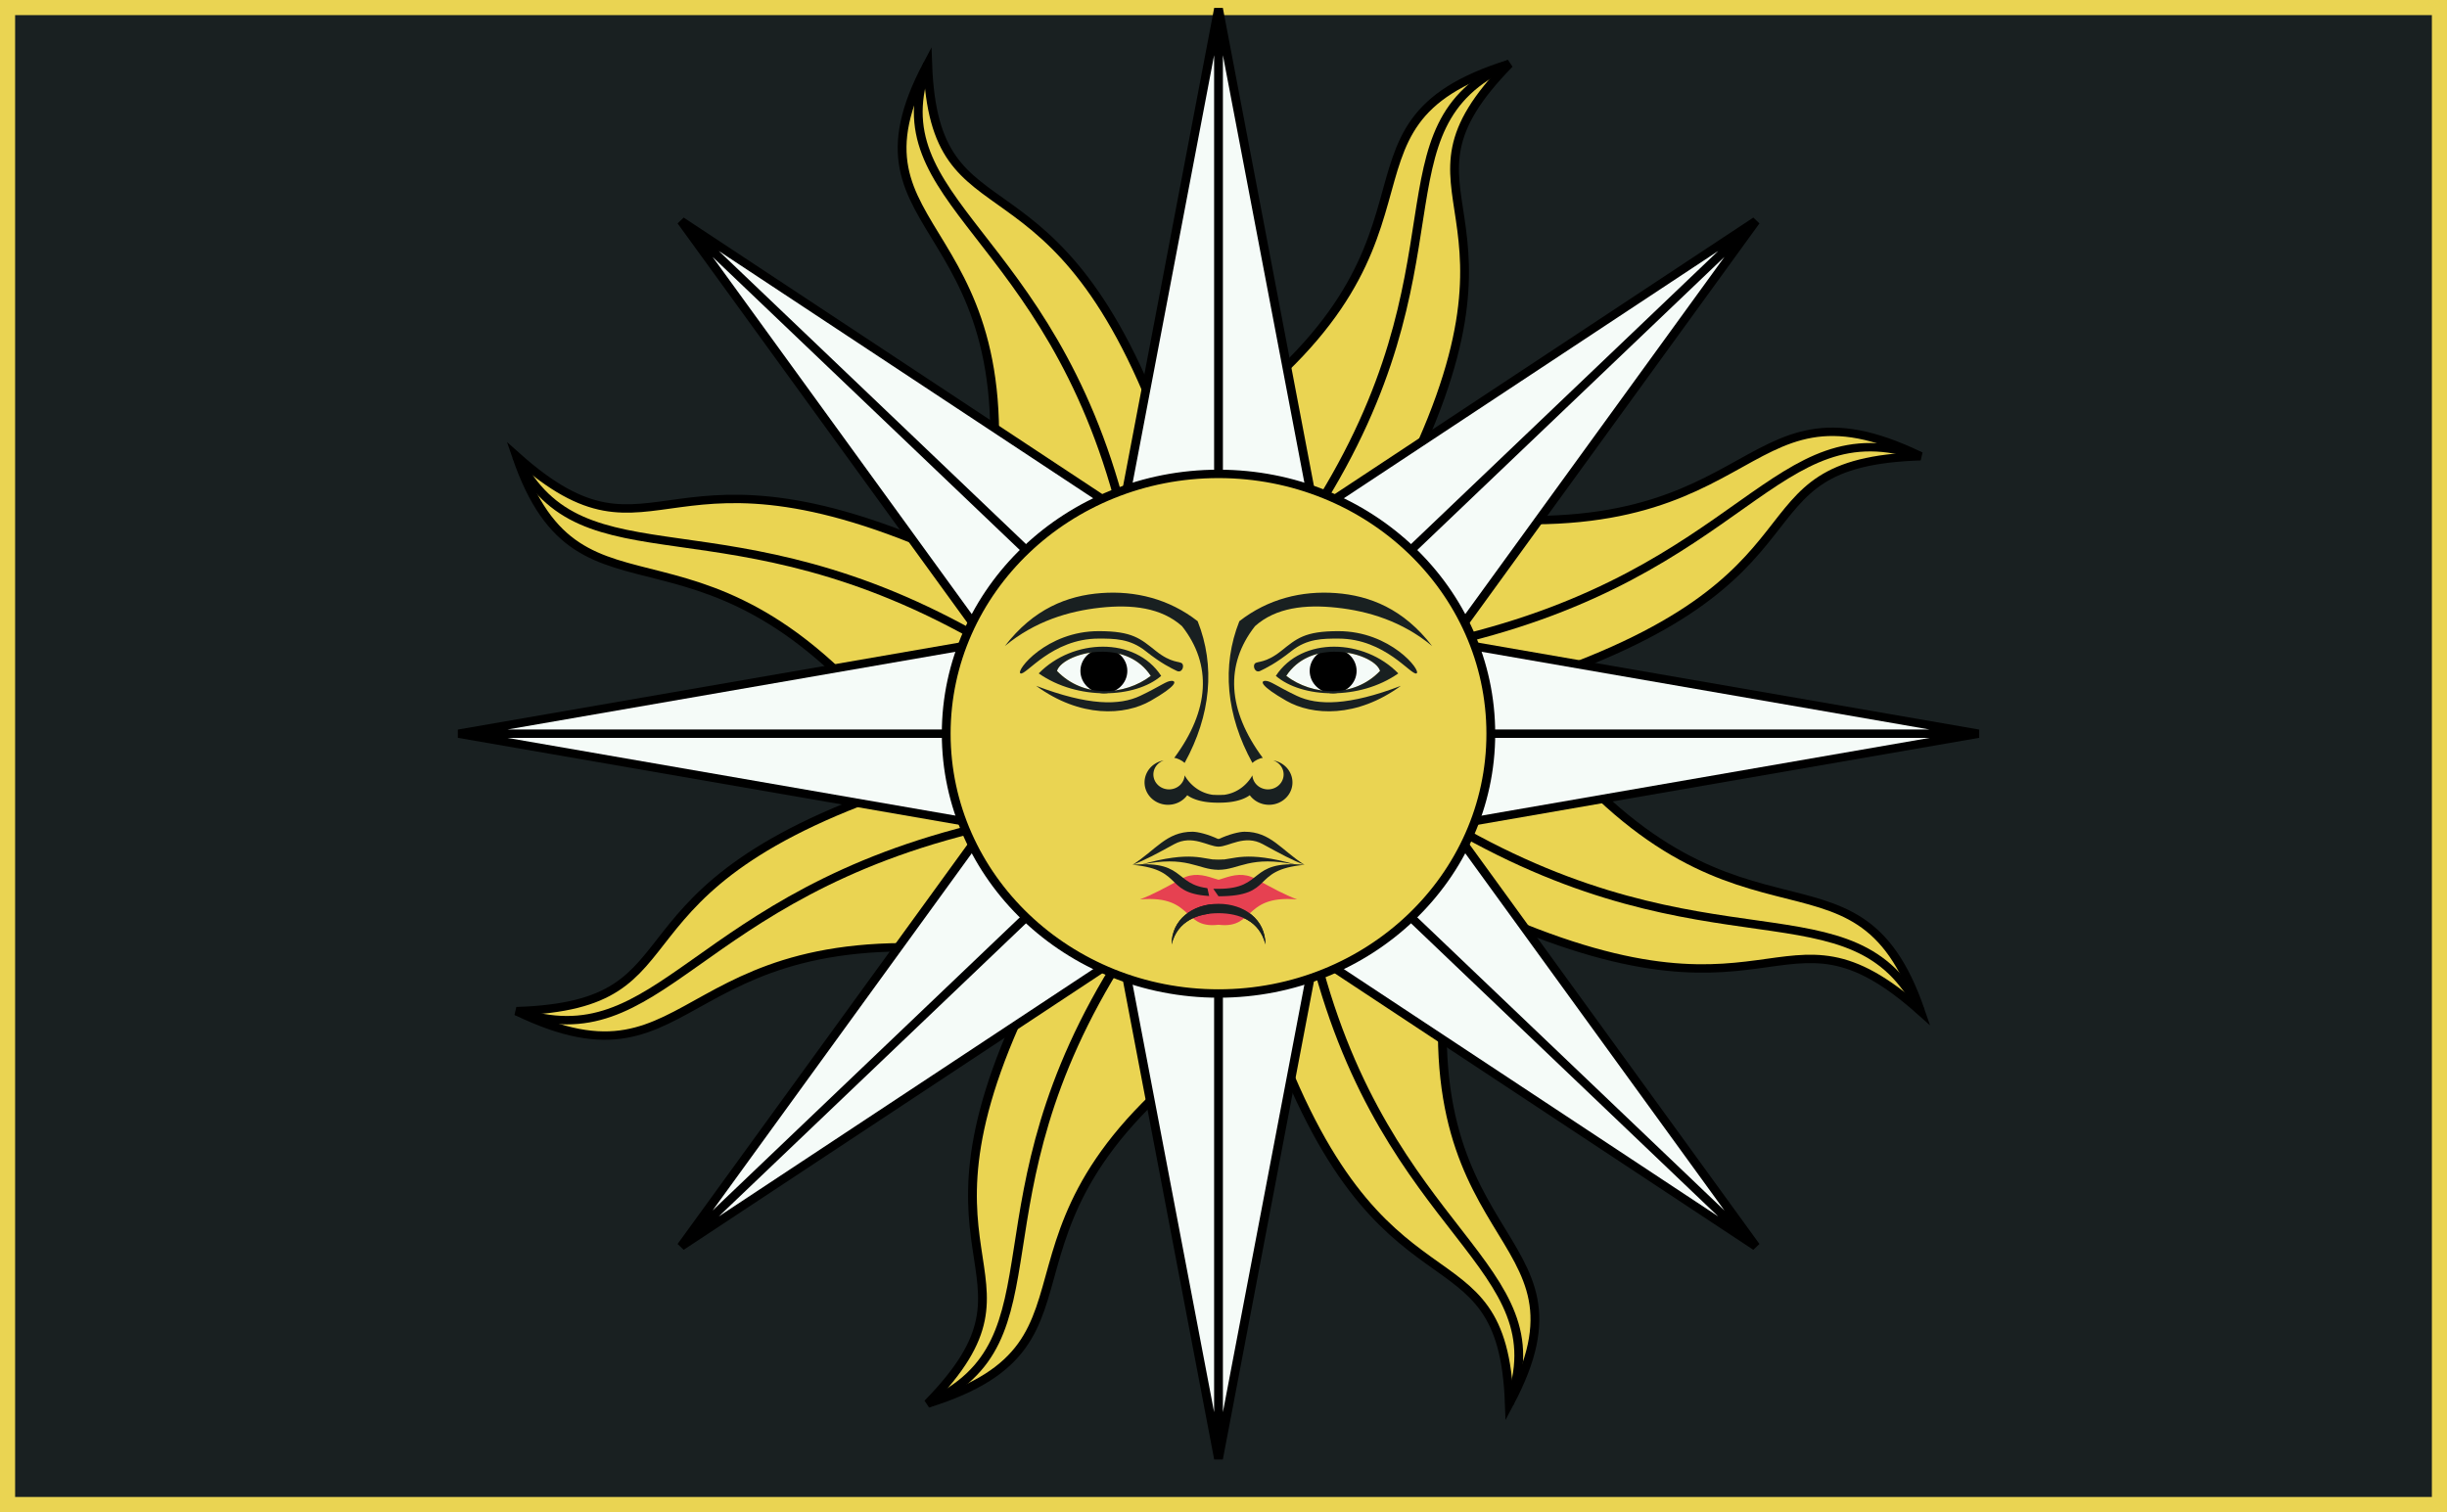 <?xml version="1.0" encoding="UTF-8" standalone="no"?>
<!-- Created with Inkscape (http://www.inkscape.org/) -->

<svg
   xmlns:dc="http://purl.org/dc/elements/1.1/"
   xmlns:cc="http://creativecommons.org/ns#"
   xmlns:rdf="http://www.w3.org/1999/02/22-rdf-syntax-ns#"
   xmlns:svg="http://www.w3.org/2000/svg"
   xmlns="http://www.w3.org/2000/svg"
   xmlns:xlink="http://www.w3.org/1999/xlink"
   xmlns:sodipodi="http://sodipodi.sourceforge.net/DTD/sodipodi-0.dtd"
   xmlns:inkscape="http://www.inkscape.org/namespaces/inkscape"
   width="273.987mm"
   height="169.333mm"
   viewBox="0 0 273.987 169.333"
   version="1.1"
   id="svg20741"
   inkscape:version="0.92.3 (2405546, 2018-03-11)"
   sodipodi:docname="flag_Nilfgaard.svg">
  <rect x="0" y="0" width="273.987" height="169.333" fill="#333333" stroke="none"/>
  <defs
     id="defs20735" />
  <sodipodi:namedview
     id="base"
     pagecolor="#ffffff"
     bordercolor="#666666"
     borderopacity="1.0"
     inkscape:pageopacity="0.0"
     inkscape:pageshadow="2"
     inkscape:zoom="0.49497475"
     inkscape:cx="865.29137"
     inkscape:cy="630.21896"
     inkscape:document-units="mm"
     inkscape:current-layer="layer1"
     showgrid="false"
     fit-margin-top="0"
     fit-margin-left="0"
     fit-margin-right="0"
     fit-margin-bottom="0"
     inkscape:window-width="1920"
     inkscape:window-height="1017"
     inkscape:window-x="-4"
     inkscape:window-y="-4"
     inkscape:window-maximized="1" />
  <g
     inkscape:label="Layer 1"
     inkscape:groupmode="layer"
     id="layer1"
     transform="translate(380.41,-69.458)">
    <g
       id="g909">
      <rect
         y="70.305"
         x="-379.564"
         height="167.64"
         width="272.294"
         id="rect9459-9-7-6-7"
         style="fill:#192021;fill-opacity:1;fill-rule:nonzero;stroke:#ead452;stroke-width:1.693;stroke-miterlimit:4;stroke-dasharray:none;stroke-opacity:1" />
      <g
         style="opacity:1"
         id="g16086-6"
         transform="matrix(0.525,0,0,0.501,1480.091,-7343.765)">
        <g
           style="fill:#fcd116;stroke:#000000;stroke-width:0.382;stroke-miterlimit:4;stroke-dasharray:none"
           id="4wavyrays-0"
           transform="matrix(4.911,0,0,4.911,-3283.935,14960.853)">
          <g
             style="stroke-width:0.382;stroke-miterlimit:4;stroke-dasharray:none"
             id="2wavyrays-6">
            <g
               style="stroke-width:0.382;stroke-miterlimit:4;stroke-dasharray:none"
               transform="rotate(22.5)"
               id="wavyray-1">
              <path
                 d="M 0,0 6,12 C -2,25 7,27 0,33 3,25 -4,28 -3,13"
                 id="path3431-9"
                 inkscape:connector-curvature="0"
                 style="fill:#ead452;fill-opacity:1;stroke-width:0.382;stroke-miterlimit:4;stroke-dasharray:none" />
              <path
                 d="M 0,11 C -2,24 4.5,28 0,33"
                 id="path3433-8"
                 inkscape:connector-curvature="0"
                 style="fill:none;stroke-width:0.382;stroke-miterlimit:4;stroke-dasharray:none" />
            </g>
            <use
               style="stroke-width:0.382;stroke-miterlimit:4;stroke-dasharray:none"
               x="0"
               y="0"
               width="1"
               height="1"
               transform="scale(-1)"
               xlink:href="#wavyray-1"
               id="use3435-6" />
          </g>
          <use
             style="stroke-width:0.382;stroke-miterlimit:4;stroke-dasharray:none"
             x="0"
             y="0"
             width="1"
             height="1"
             transform="rotate(90)"
             xlink:href="#2wavyrays-6"
             id="use3437-4" />
        </g>
        <use
           style="fill:#fcd116;stroke:#000000;stroke-width:2.58;stroke-miterlimit:4;stroke-dasharray:none"
           x="0"
           y="0"
           width="1"
           height="1"
           transform="rotate(45,-3283.935,14960.853)"
           xlink:href="#4wavyrays-0"
           id="use3439-0" />
        <g
           style="fill:#fcd116;stroke:#000000;stroke-width:0.382;stroke-miterlimit:4;stroke-dasharray:none"
           id="4straightrays-4"
           transform="matrix(4.911,0,0,4.911,-3283.935,14960.853)">
          <g
             style="stroke-width:0.382;stroke-miterlimit:4;stroke-dasharray:none"
             id="2straightrays-1">
            <path
               d="M 0,0 H 6 L 0,33 -6,0 h 6 v 33"
               id="straightray-8"
               inkscape:connector-curvature="0"
               style="fill:#f5fbf8;fill-opacity:1;stroke-width:0.382;stroke-miterlimit:4;stroke-dasharray:none" />
            <use
               style="stroke-width:0.382;stroke-miterlimit:4;stroke-dasharray:none"
               x="0"
               y="0"
               width="1"
               height="1"
               transform="scale(-1)"
               xlink:href="#straightray-8"
               id="use3444-6" />
          </g>
          <use
             style="stroke-width:0.382;stroke-miterlimit:4;stroke-dasharray:none"
             x="0"
             y="0"
             width="1"
             height="1"
             transform="rotate(90)"
             xlink:href="#2straightrays-1"
             id="use3446-5" />
        </g>
        <use
           style="fill:#fcd116;stroke:#000000;stroke-width:2.58;stroke-miterlimit:4;stroke-dasharray:none"
           x="0"
           y="0"
           width="1"
           height="1"
           transform="rotate(45,-3283.935,14960.853)"
           xlink:href="#4straightrays-4"
           id="use3448-6" />
        <circle
           style="fill:#ead452;fill-opacity:1;stroke:#000000;stroke-width:1.875;stroke-miterlimit:4;stroke-dasharray:none"
           r="58.074"
           cx="-3283.935"
           cy="14960.853"
           id="circle3450-9" />
        <g
           id="g16054-2">
          <use
             height="100%"
             width="100%"
             transform="matrix(-1,0,0,1,-6567.871,0)"
             id="use16038-6"
             xlink:href="#g16036-6"
             y="0"
             x="0" />
          <g
             id="g16036-6">
            <path
               style="opacity:1;fill:#e64151;fill-opacity:1;stroke:none;stroke-width:2.136;stroke-miterlimit:4;stroke-dasharray:none"
               d="m -3176.225,15465.525 c -2.558,0.106 -4.749,1.506 -6.379,1.506 h -1.185 l 1.185,5.52 -0.927,4.315 0.927,0.219 c 10.383,2.454 6.521,-6.906 19.561,-5.72 -2.963,-1.186 -5.335,-2.556 -9.484,-4.927 -1.297,-0.741 -2.535,-0.96 -3.697,-0.913 z"
               transform="matrix(0.938,0,0,0.938,-300.244,485.757)"
               id="path15982-0"
               inkscape:connector-curvature="0"
               sodipodi:nodetypes="cccccsccc" />
            <path
               inkscape:connector-curvature="0"
               style="fill:#f5fbf8;fill-opacity:1;stroke:none;stroke-width:2.003;stroke-miterlimit:4;stroke-dasharray:none"
               d="m -3259.403,14942.531 c 4.801,-0.08 9.294,2.1 9.919,4.288 -5.557,6.113 -14.447,5.557 -20.004,1.111 2.431,-3.89 6.351,-5.332 10.085,-5.399 z"
               id="upeyecontour-3-1"
               sodipodi:nodetypes="cccc" />
            <path
               inkscape:connector-curvature="0"
               id="eyebrow_nose-3"
               d="m -3238.37,14941.263 c -6.39,-5.557 -13.614,-7.814 -20.352,-8.578 -6.738,-0.764 -12.989,-0.03 -17.434,4.133 -6.453,8.627 -5.878,18.786 1.667,29.451 -0.556,0 -1.667,0.555 -2.223,1.111 -5.604,-10.672 -6.568,-21.662 -2.778,-31.674 6.112,-5.001 13.336,-6.841 20.56,-6.286 7.224,0.556 14.447,3.508 20.56,11.843"
               style="fill:#192021;fill-opacity:1;stroke:none;stroke-width:2.003;stroke-miterlimit:4;stroke-dasharray:none"
               sodipodi:nodetypes="csccccsc" />
            <path
               inkscape:connector-curvature="0"
               id="uppalpebra-8"
               d="m -3258.374,14937.929 c -7.224,0 -8.891,1.667 -12.225,4.445 -3.334,2.779 -5.001,2.223 -5.557,2.779 -0.556,0.555 0,2.222 1.111,1.667 1.111,-0.556 3.334,-1.667 6.668,-4.446 3.334,-2.778 6.668,-2.778 10.002,-2.778 10.002,0 15.559,8.335 16.67,7.779 1.111,-0.555 -5.557,-9.446 -16.67,-9.446"
               style="fill:#192021;fill-opacity:1;stroke:none;stroke-width:2.003;stroke-miterlimit:4;stroke-dasharray:none"
               sodipodi:nodetypes="cssssssc" />
            <circle
               id="pupil-6"
               cx="-3259.486"
               cy="14946.819"
               r="5.001"
               style="fill:#000000;stroke:none;stroke-width:2.003;stroke-miterlimit:4;stroke-dasharray:none" />
            <path
               style="fill:#192021;fill-opacity:1;stroke:none;stroke-width:2.003;stroke-miterlimit:4;stroke-dasharray:none"
               d="m -3259.276,14941.402 c -4.932,0 -9.656,2.083 -12.435,6.528 5.557,5.001 17.783,5.558 26.118,-0.554 -3.612,-3.89 -8.752,-5.974 -13.683,-5.974 z m -0.126,1.129 c 4.801,-0.09 9.294,2.1 9.919,4.288 -5.557,6.112 -14.447,5.556 -20.004,1.111 2.431,-3.89 6.351,-5.332 10.085,-5.399 z"
               id="upeyecontour-34"
               inkscape:connector-curvature="0" />
            <path
               inkscape:connector-curvature="0"
               id="lowpalpebra-8"
               d="m -3245.038,14950.154 c -9.447,7.224 -18.893,6.668 -24.45,3.334 -5.557,-3.334 -5.557,-4.445 -4.445,-4.445 1.111,0 2.223,1.111 6.668,3.334 4.445,2.222 11.114,2.222 22.227,-2.223"
               style="fill:#192021;fill-opacity:1;stroke:none;stroke-width:2.003;stroke-miterlimit:4;stroke-dasharray:none" />
            <path
               inkscape:connector-curvature="0"
               id="nose-4"
               d="m -3272.266,14966.824 a 3.334,3.334 0 1 1 -4.445,3.334 c -0.556,1.112 -2.778,4.446 -7.224,4.446 h -1.111 l 1.111,1.667 c 1.111,0 4.445,0 6.668,-1.667 a 5.001,5.001 0 1 0 5.001,-7.78"
               style="fill:#192021;fill-opacity:1;stroke:none;stroke-width:2.003;stroke-miterlimit:4;stroke-dasharray:none" />
            <path
               sodipodi:nodetypes="csccccc"
               inkscape:connector-curvature="0"
               id="uplip-3"
               d="m -3265.598,14990.163 c -5.001,-3.334 -7.224,-7.398 -12.78,-7.398 -1.111,0 -3.334,0.556 -5.557,1.668 h -1.111 l 1.111,1.667 c 2.223,0 5.557,-2.779 9.447,-0.556 3.89,2.223 6.112,3.507 8.891,4.619"
               style="fill:#192021;fill-opacity:1;stroke:none;stroke-width:2.003;stroke-miterlimit:4;stroke-dasharray:none" />
            <path
               inkscape:connector-curvature="0"
               id="midlip-6"
               d="m -3267.265,14990.163 c -11.114,-3.334 -13.336,-1.112 -16.67,-1.112 h -1.111 l 1.111,2.223 c 4.445,0 6.668,-3.334 16.67,-1.111"
               style="fill:#192021;fill-opacity:1;stroke:none;stroke-width:2.003;stroke-miterlimit:4;stroke-dasharray:none" />
            <path
               sodipodi:nodetypes="csccc"
               inkscape:connector-curvature="0"
               id="path39-4"
               d="m -3265.598,14990.163 c -12.225,-1.112 -8.335,5.362 -18.337,5.362 h -1.111 l 1.111,1.667 c 12.225,0 6.668,-5.918 18.337,-7.029"
               style="fill:#192021;fill-opacity:1;stroke:none;stroke-width:2.003;stroke-miterlimit:4;stroke-dasharray:none" />
            <path
               sodipodi:nodetypes="cscsc"
               inkscape:connector-curvature="0"
               id="chin-9"
               d="m -3273.933,15007.944 c 0,-5.524 -4.478,-9.065 -10.002,-9.065 -5.524,0 -10.002,3.541 -10.002,9.065 1.251,-5.271 5.627,-6.969 10.002,-6.969 4.376,0 8.751,1.698 10.002,6.969"
               style="fill:#192021;fill-opacity:1;stroke:none;stroke-width:2.003;stroke-miterlimit:4;stroke-dasharray:none" />
          </g>
        </g>
      </g>
    </g>
  </g>
</svg>
